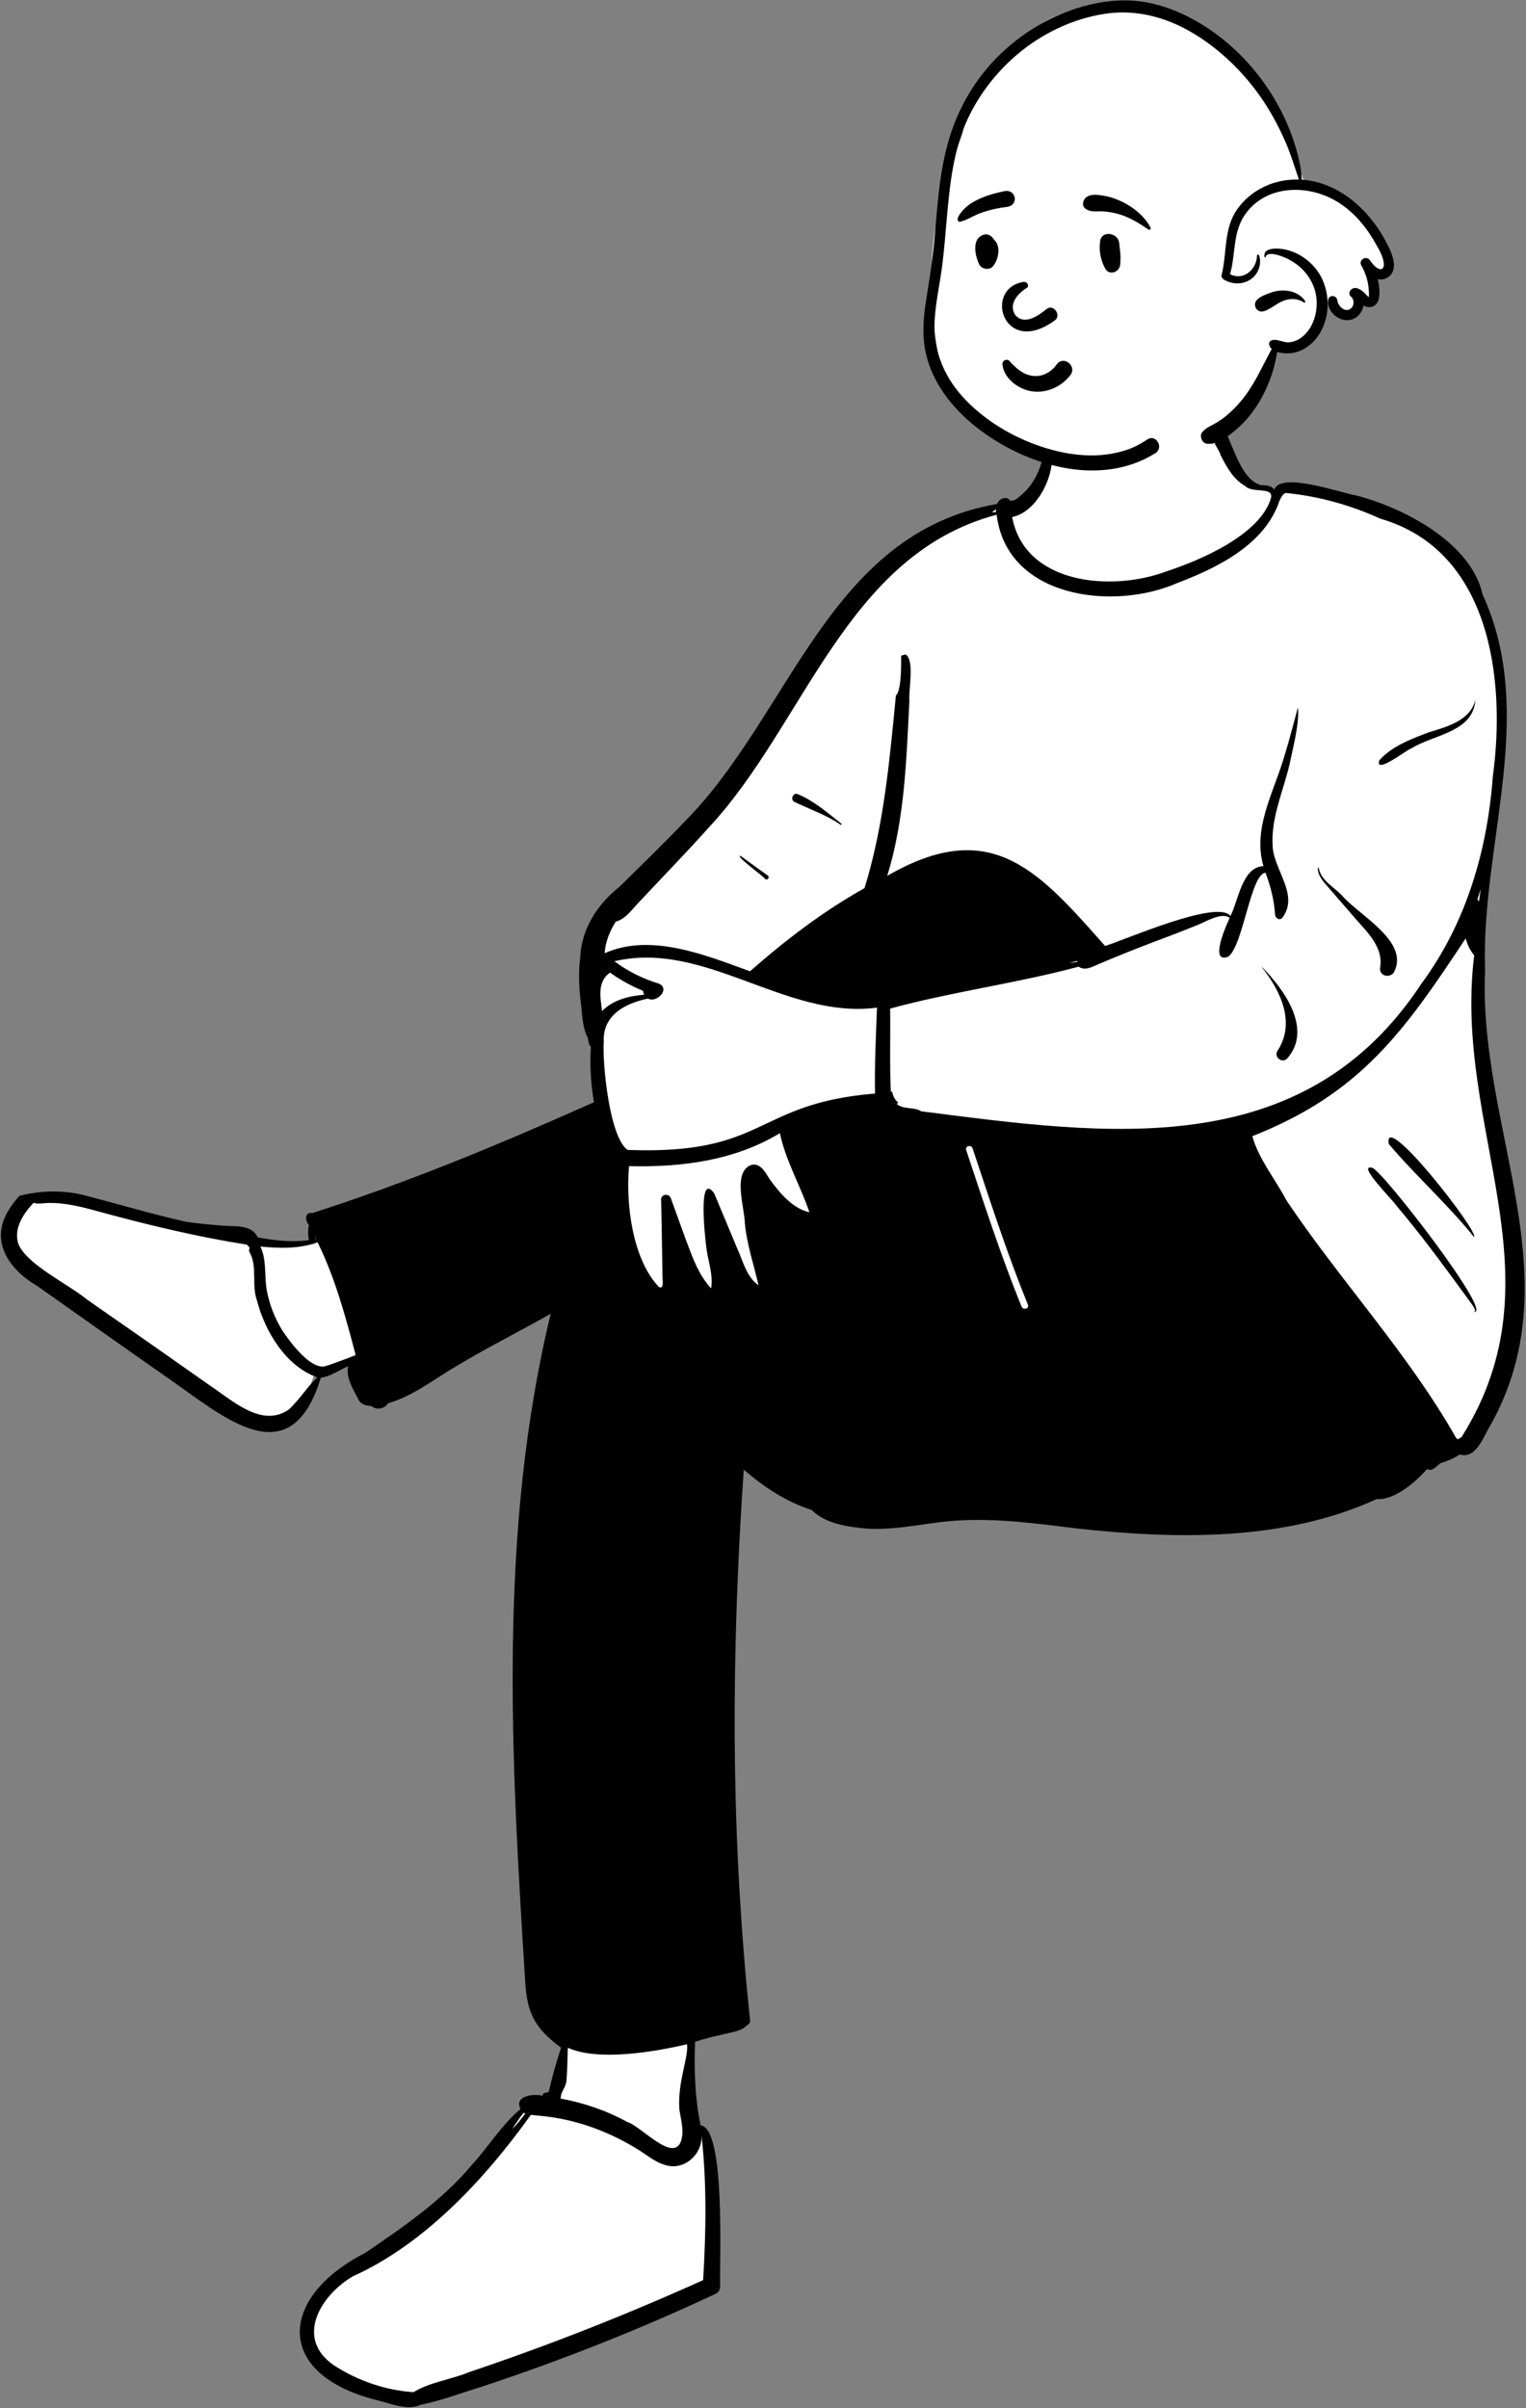 <?xml version="1.0" encoding="UTF-8" standalone="no"?>
<svg
   xmlns:dc="http://purl.org/dc/elements/1.1/"
   xmlns:cc="http://creativecommons.org/ns#"
   xmlns:rdf="http://www.w3.org/1999/02/22-rdf-syntax-ns#"
   xmlns:svg="http://www.w3.org/2000/svg"
   xmlns="http://www.w3.org/2000/svg"
   xmlns:sodipodi="http://sodipodi.sourceforge.net/DTD/sodipodi-0.dtd"
   xmlns:inkscape="http://www.inkscape.org/namespaces/inkscape"
   inkscape:version="1.0 (4035a4fb49, 2020-05-01)"
   sodipodi:docname="sitting-boy.svg"
   id="svg23"
   version="1.1"
   viewBox="0 0 365 576"
   height="576px"
   width="365px">
  <rect x="0" y="0" width="365" height="576" fill="#808080" stroke="none"/>
  <defs
     id="defs27" />
  <sodipodi:namedview
     inkscape:current-layer="svg23"
     inkscape:window-maximized="1"
     inkscape:window-y="511"
     inkscape:window-x="-9"
     inkscape:cy="288"
     inkscape:cx="182.5"
     inkscape:zoom="1.4236111"
     showgrid="false"
     id="namedview25"
     inkscape:window-height="991"
     inkscape:window-width="1920"
     inkscape:pageshadow="2"
     inkscape:pageopacity="0"
     guidetolerance="10"
     gridtolerance="10"
     objecttolerance="10"
     borderopacity="1"
     bordercolor="#666666"
     pagecolor="#ffffff" />
  <!-- Generator: Sketch 62 (91390) - https://sketch.com -->
  <title
     id="title2">peep-sitting-17</title>
  <desc
     id="desc4">Created with Sketch.</desc>
  <g
     transform="matrix(-1,0,0,1,364.9,0)"
     fill-rule="evenodd"
     fill="none"
     stroke-width="1"
     stroke="none"
     id="Introduction">
    <g
       transform="translate(-3293,-956)"
       id="variations-sitting">
      <g
         transform="translate(3243,897)"
         id="a-person/sitting">
        <g
           transform="translate(-20.311,159.505)"
           id="pose/sitting/crossed_legs">
          <path
             fill="#ffffff"
             id="🎨-Background"
             d="m 430.36,186.492 c -1.958,-0.562 -4.404,-0.706 -6.546,-0.809 -7.571,-0.445 -15.29,3.159 -22.714,4.784 -3.249,0.802 -6.69,1.746 -10.168,2.45 -3.087,0.418 -6.279,0.732 -9.487,0.932 -2.594,0.077 -5.612,-0.121 -6.497,2.602 -5.213,1.009 -9.828,1.429 -14.797,0.571 0.465,-1.581 0.731,-3.234 0.249,-4.936 0.243,-0.404 0.574,-0.949 0.75,-1.317 h -0.597 c -8.723,-3.486 -18.155,-5.867 -26.923,-9.479 -11.445,-4.118 -28.3,-12.075 -41.524,-17.509 0.896,-4.902 1.229,-9.882 0.848,-14.724 l 0.531,-0.429 c 0.175,-0.951 0.446,-2.09 0.937,-2.952 0.624,-1.653 0.638,-3.908 0.886,-5.776 0.517,-3.653 0.861,-9.154 -0.079,-13.492 -0.411,-5.882 -4.382,-10.417 -8.665,-14.055 -5.258,-5.192 -10.522,-10.257 -15.655,-15.649 -28.408,-28.915 -30.655,-65.333 -75.127,-76.402 l -0.022,-0.172 c -0.35,-0.39 -0.494,-0.7 -0.893,-0.083 -1.468,-0.562 -3.299,-0.515 -4.529,-1.465 -2.183,-1.988 -3.732,-4.283 -4.745,-7.007 -0.78,-5.149 -0.228,-13.084 -4.746,-16.378 -5.018,-3.001 -31.679,-5.138 -33.979,1.424 -1.426,1.338 -2.075,3.037 -2.521,5.118 -1.486,2.805 -2.423,5.916 -3.919,8.765 -3.181,6.389 -5.244,4.973 -10.861,6.433 -0.61,-1.357 -2.461,-1.083 -3.809,-0.886 -16.335,2.292 -36.25,8.547 -43.244,23.876 l 0.595,-0.076 c -12.072,22.645 -4.243,51.444 -2.084,75.442 1.746,21.332 -0.251,42.765 -4.997,62.662 -5.826,21.108 -6.16,44.72 5.399,63.827 1.175,2.187 2.605,5.278 5.136,3.906 1.387,1.047 2.945,1.77 5.097,2.4 0.593,0.43 1.208,1.152 1.829,1.46 0.029,0.042 1.029,-0.534 1.082,-0.549 1.89,2.693 105.651,11.691 116.419,13.088 9.487,1.142 22.022,4.058 29.753,-2.774 6.389,-1.823 13.074,-6.567 18.18,-11.278 3.098,44.861 4.812,136.737 7.576,137.377 1.21,0.409 2.843,0.9 4.212,1.292 0.008,3.223 0.248,6.885 -0.005,10.054 -0.424,3.579 -1.5,7.804 -1.986,11.566 -2.091,-0.14 -2.706,1.955 -2.95,3.378 -1.805,11.753 -1.752,21.228 -1.622,34.147 21.229,12.485 46.109,19.35 69.996,27.419 2.288,1.717 7.246,-0.14 9.888,-0.604 9.172,-1.803 19.594,-7.136 17.278,-16.915 -1.695,-7.363 -8.812,-11.599 -14.803,-15.931 -6.555,-4.741 -13.464,-9.479 -19.492,-15.124 -4.836,-4.549 -8.448,-8.077 -12.481,-13.21 -1.789,-2.387 -3.696,-6.309 -6.103,-8.069 2.542,-3.011 -2.594,-0.189 -4.539,-0.015 -1.144,-5.376 -2.56,-10.538 -4.259,-15.696 l 1.651,0.075 c 5.421,-5.055 8.46,-29.32 8.837,-36.519 2.717,-46.929 2.653,-101.018 -8.248,-140.54 8.28,5.091 17.359,9.343 25.594,14.377 5.192,3.037 10.461,7.254 16.281,8.726 0.379,1.087 1.767,1.51 2.524,0.445 1.042,0.128 2.384,-0.303 2.499,-0.777 1.065,-2.175 2.609,-4.52 2.424,-6.883 -2.6e-4,0 -1.43,-3.311 -1.43,-3.311 3.203,1.3 6.685,4.035 10.103,4.286 6.905,23.022 20.511,10.125 33.603,1.166 7.901,-5.512 16.544,-11.599 24.859,-17.476 7.055,-5.603 20.828,-10.92 14.076,-22.019" />
          <path
             fill="#000000"
             id="🖍-Ink"
             d="m 133.583,15.531 c 6.669,-1.618 7.808,-17.583 11.835,-15.309 2.328,2.021 -1.48,5.835 -2.154,8.117 l -0.296,0.58 c -1.366,2.657 -2.911,5.306 -5.604,6.838 -1.731,1.819 -6.904,0.033 -6.143,2.931 2.656,8.734 16.753,14.781 25.062,17.501 12.914,4.844 33.804,3.205 36.839,-13.032 -7.083,-1.295 -12.32,-14.058 -7.955,-19.371 0.149,5.162 1.561,10.488 5.618,13.985 l 0.224,0.205 c 0.714,0.651 1.638,1.427 2.56,1.283 0.899,-1.25 2.643,-0.539 3.157,0.78 40.33,6.962 49.314,50.398 74.712,75.965 5.073,5.334 10.377,10.441 15.612,15.612 5.347,4.236 9.13,10.142 9.394,17.076 0.478,3.857 0.241,7.717 -0.27,11.58 l -0.035,0.349 c -0.237,2.394 -0.378,4.965 -1.519,7.091 -0.197,0.72 -0.117,1.63 -0.741,2.139 0.273,4.407 0.013,8.894 -0.733,13.288 l 1.946,0.867 c 21.412,9.523 43.071,18.499 65.397,25.637 1.908,-0.346 1.752,1.869 0.829,2.877 0.244,1.184 0.27,2.416 -0.016,3.588 4.088,0.587 8.241,0.099 12.277,-0.645 1.277,-2.808 4.669,-2.658 7.291,-2.736 3.258,-0.204 6.511,-0.522 9.746,-0.973 7.97,-1.778 15.797,-4.118 23.69,-6.173 5.282,-1.484 10.978,-1.414 16.277,-0.048 0.9,1.007 1.731,2.083 2.433,3.225 4.844,7.5 0.071,14.372 -6.69,18.311 -10.848,7.678 -21.698,15.346 -32.594,22.954 l -0.792,0.564 c -12.964,9.265 -27.548,20.993 -34.471,-1.558 -2.327,-0.273 -4.366,-1.832 -6.534,-2.752 0.583,2.706 -1.158,5.44 -2.359,7.76 -0.517,1.321 -1.93,1.757 -3.235,1.745 -1.117,1.095 -3.214,0.664 -3.945,-0.635 -5.926,-1.694 -10.822,-5.649 -16.068,-8.722 -7.458,-4.523 -15.282,-8.38 -22.848,-12.712 12.569,51.962 9.495,106.089 6.15,158.982 l -0.024,0.478 c -0.414,7.722 -2.188,11.375 -8.602,16.109 1.117,3.404 2.117,6.821 2.879,10.322 0.269,0.812 1.508,0.048 1.518,1.163 2.279,-0.532 6.91,0.037 5.294,3.185 4.575,3.834 7.673,9.028 11.683,13.399 7.063,8.454 16.296,14.746 25.35,20.946 20.811,10.589 22.004,28.939 -2.345,35.208 l -0.244,0.057 c -3.353,0.806 -7.391,2.648 -10.642,1.097 -4.862,-0.935 -9.688,-2.827 -14.446,-4.269 -19.156,-6.329 -37.892,-13.741 -56.045,-22.259 -0.658,-0.309 -1.031,-1.016 -1.048,-1.724 0.203,-5.844 -1.387,-37.871 4.682,-38.561 1.355,-6.543 1.568,-13.297 1.322,-19.975 -1.969,-0.618 -3.959,-1.215 -5.999,-1.601 -1.98,-0.623 -5.076,-0.762 -6.402,-2.364 -0.477,-0.172 -0.826,-0.598 -0.755,-1.269 1.072,-10.036 1.885,-20.099 2.478,-30.174 2.031,-33.79 1.342,-67.686 -0.972,-101.439 -4.767,4.116 -10.198,7.72 -16.245,9.637 -3.338,3.339 -8.69,4.056 -13.246,4.46 -5.859,0.362 -11.615,-0.806 -17.397,-1.533 -9.819,-1.234 -19.569,-0.142 -29.316,1.069 l -3.331,0.415 c -23.863,2.613 -49.653,3.154 -71.894,-7.031 -4.188,0.371 -9.386,-4.148 -11.999,-7.167 -1.154,0.711 -2.287,-0.678 -3.206,-1.409 -1.517,-0.46 -3.238,-1.121 -4.615,-2.086 -3.493,1.141 -5.377,-3.387 -6.703,-5.848 -21.057,-36.005 2.393,-71.845 0.63,-110.026 1.068,-29.934 -12.606,-61.119 0.61,-89.829 2.673,-12.149 18.31,-20.545 30.079,-23.633 3.793,-0.625 18.151,-5.809 19.732,-1.45 0.748,-0.981 2.026,-1.055 3.172,-1.059 z m 174.665,389.822 c -1.973,0.212 -3.897,0.333 -5.848,0.69 -7.119,1.166 -13.91,3.919 -20.028,7.743 -1.981,1.233 -3.75,2.788 -6.023,3.475 -4.672,1.694 -9.264,-2.512 -8.922,-7.059 -1.302,11.428 -1.079,23.187 -0.403,34.673 18.275,8.255 36.959,15.615 55.983,22.01 4.284,1.792 9.357,2.367 13.291,4.79 6.709,-0.423 13.462,-2.775 19.097,-6.452 9.347,-6.476 3.142,-16.747 -4.607,-21.266 -17.057,-7.686 -31.576,-23.24 -42.541,-38.603 z M 270.877,388.453 c -0.357,3.388 2.221,8.665 1.857,15.417 -0.28,2.108 -0.938,4.317 -0.709,6.434 1.05,7.851 9.564,-2.126 13.082,-3.219 4.995,-2.743 10.422,-4.611 16.001,-5.632 -0.034,-1.811 -1.235,-2.534 -1.392,-4.323 -0.226,-2.636 -0.215,-5.169 -0.334,-7.83 -7.255,3.294 -20.809,0.965 -28.505,-0.846 z m 39.092,16.388 c -0.126,0.084 -0.26,0.156 -0.397,0.22 1.008,1.219 1.882,2.572 3.078,3.621 l -0.509,-0.789 c -0.681,-1.053 -1.378,-2.102 -2.172,-3.052 z M 84.632,123.936 c -0.366,1.483 -1.031,2.878 -2.029,4.065 5.151,41.698 -21.349,76.46 3.015,115.23 0.308,0.143 0.589,0.321 0.859,0.544 0.143,-0.095 0.286,-0.196 0.427,-0.296 11.42,-20.177 27.675,-37.582 40.627,-56.89 2.486,-4.847 6.578,-9.725 8.145,-15.324 -26.029,-10.262 -36.426,-25.236 -51.046,-47.329 z m 342.546,63.248 c -1.104,0.394 -2.332,0.069 -3.509,0.048 -4.181,-0.089 -8.268,1 -12.267,2.101 -11.632,3.177 -23.325,5.989 -35.243,7.87 -0.241,0.249 -0.471,0.503 -0.68,0.77 0.206,0.349 0.238,0.786 -0.061,1.22 -1.798,3.429 -0.345,7.628 -1.651,11.298 -1.892,7.431 -6.926,15.813 -14.438,18.45 2.506,2.384 4.301,5.452 6.881,7.752 6.342,4.341 13.327,-2.129 18.505,-5.598 9.858,-6.954 19.742,-13.859 29.653,-20.736 4.44,-3.674 14.263,-8.306 16.387,-13.174 1.361,-3.732 -1.116,-7.369 -3.578,-10.001 z m -67.939,9.474 c -4.243,8.641 -6.693,17.828 -9.143,27.106 2.549,0.7 4.896,1.797 7.402,2.534 3.529,0.793 8.511,-6.016 10.28,-8.719 1.824,-3.023 3.101,-6.344 3.693,-9.824 0.5,-3.408 -0.033,-6.947 1.452,-10.104 -4.597,0.469 -9.26,0.567 -13.683,-0.993 z M 106.969,178.83 c 3.985,-1.115 -5.08,7.886 -5.602,8.847 -5.894,6.949 -11.294,14.288 -16.653,21.65 l -1.625,2.235 c -0.156,0.226 -1.232,1.814 -0.454,1.612 0.071,-0.019 0.104,0.075 0.048,0.114 -4.956,0.875 21.896,-33.845 24.286,-34.457 z m 97.145,-4.249 c 0.322,-0.969 -1.208,-1.384 -1.53,-0.42 l -1.016,3.054 c -3.833,11.541 -7.643,23.098 -12.225,34.37 -0.383,0.946 1.149,1.358 1.53,0.423 4.983,-12.266 9.055,-24.87 13.241,-37.427 z m 44.559,-4.041 c -1.397,6.621 -4.928,12.591 -7.068,18.92 4.02,-0.885 7.117,-4.625 9.46,-7.842 l 0.07,-0.107 c 1.105,-1.699 2.39,-4.353 4.901,-3.154 3.811,2.21 1.081,10.05 1.01,13.766 -0.483,5.094 -2.142,9.858 -3.272,14.806 2.905,-1.982 3.74,-5.891 5.156,-8.937 l 5.449,-13.054 v 0 c 4.006,-5.481 2.146,10.932 1.939,12.481 -0.326,3.402 -1.762,6.825 -1.198,10.251 2.259,-2.428 3.682,-5.478 4.878,-8.573 1.659,-4.305 3.173,-8.665 4.751,-12.998 0.546,-1.388 2.615,-0.901 2.315,0.628 -0.102,4.918 -0.183,9.836 -0.261,14.754 l -0.059,3.688 c -0.011,0.699 -0.357,2.742 0.853,2.177 6.353,-6.658 7.981,-19.971 7.155,-28.916 -12.488,0.301 -25.229,-1.316 -36.078,-7.89 z m 111.125,24.838 c -0.051,0.163 -0.11,0.325 -0.169,0.488 0.036,0.007 0.074,0.015 0.11,0.025 0.023,-0.172 0.044,-0.342 0.059,-0.512 z m -277.152,0 c -1.385,-1.022 21.897,-30.871 20.389,-22.254 -6.495,7.674 -14.07,14.399 -20.389,22.254 z M 288.26,129.419 c -21.774,-5.107 -40.948,13.973 -62.814,11.09 0.253,6.834 0.605,13.714 0.467,20.551 29.038,2.392 25.734,14.732 59.161,13.49 4.32,-2.889 6.094,-20.595 5.729,-25.94 0.279,-6.32 -5.167,-9.157 -10.592,-10.265 -1.96,1.182 -5.477,-2.344 -2.567,-3.585 3.831,-1.151 7.416,-2.96 10.616,-5.341 z M 127.629,17.413 c -7.746,0.762 -15.418,2.871 -22.538,6.128 -26.317,7.587 -30.112,38.349 -26.947,61.661 1.311,17.728 6.374,35.066 17.018,49.482 28.338,43.156 75.275,36.322 119.734,30.614 1.603,-1.113 4.318,-0.323 5.863,-1.794 -0.161,-0.056 -0.307,-0.132 -0.431,-0.227 0.742,-0.578 1.316,-1.593 1.488,-2.671 l 0.32,0.032 v 0 c 0.314,-6.693 0.063,-13.255 0.164,-19.895 -14.609,-4.001 -30.276,-6.045 -45.081,-10.03 -1.683,1.172 -3.623,-0.177 -5.267,-0.814 -4.261,-1.81 -8.561,-3.529 -12.892,-5.166 l -1.083,-0.408 c -2.823,-1.057 -5.644,-2.14 -8.441,-3.27 l -1.048,-0.426 c -1.602,-0.654 -5.648,-3.076 -7.396,-1.564 l 0.141,0.304 c 1.036,2.258 4.606,10.613 0.218,8.961 -3.564,-2.499 -5.411,-19.925 -8.941,-20.079 -1.214,3.244 -2.084,6.612 -2.282,10.08 -0.071,0.78 -1.099,1.438 -1.716,0.709 -4.186,-5.506 2.137,-11.502 2.306,-17.314 0.399,-6.757 -2.595,-13.079 -4.086,-19.547 l -0.092,-0.446 c -0.875,-4.196 -2.235,-9.283 -1.874,-13.046 l 0.869,3.267 c 0.871,3.269 1.764,6.538 2.788,9.761 2.541,8.049 7.13,16.342 4.58,24.955 5.115,0.17 5.98,8.233 7.902,11.916 3.109,-4.029 24.986,5.631 29.979,7.181 l 0.963,-1.091 c 15.635,-17.704 26.922,-29.686 51.155,-15.681 -4.186,-13.486 -4.591,-27.81 -5.305,-41.814 0.245,-2.664 -1.297,-9.692 0.877,-11.146 0.377,0.055 0.744,0.169 1.091,0.32 l -4.2e-4,1.38 c 0.01,2.674 0.135,7.108 1.258,8.115 l 0.515,5.295 c 1.349,13.768 2.88,27.525 6.996,40.792 9.882,5.517 18.9,12.426 27.383,19.879 l 0.966,-0.352 c 10.482,-3.832 23.094,-8.745 33.81,-3.962 -0.179,-2.7 -1.223,-5.285 -2.679,-7.568 -2.428,-0.602 -4.017,-3.158 -5.754,-4.861 -5.509,-5.909 -11.163,-11.684 -16.545,-17.712 -22.964,-24.671 -32.734,-65.183 -68.796,-74.752 -2.384,19.936 -27.923,23.117 -43.313,16.294 l -0.584,-0.223 C 143.355,34.991 132.543,29.425 129.183,19.286 l -0.14,-0.294 c -0.345,-0.715 -0.757,-1.444 -1.414,-1.58 z m 5.676,113.448 c 0.028,-0.031 0.082,0.011 0.058,0.045 -4.484,5.619 -8.132,13.283 -3.676,19.996 0.824,1.511 -1.101,2.963 -2.334,1.811 -6.185,-7.015 0.677,-16.522 5.952,-21.851 z m 155.998,1.27 c -2.466,1.758 -5.109,3.218 -7.91,4.37 0.009,0.322 -0.148,0.667 -0.291,0.919 3.687,0.293 7.526,1.244 10.114,3.929 0.126,-0.982 0.249,-1.967 0.343,-2.952 0.238,-2.534 -0.196,-4.801 -2.256,-6.267 z m -169.546,-24.84 0.029,-0.135 c 0.02,-0.154 0.254,-0.164 0.247,0 -0.086,2.009 -1.549,3.438 -2.789,4.868 -1.839,2.122 -3.679,4.243 -5.519,6.365 -3.077,3.697 -7.609,7.413 -6.59,12.769 0.019,1.902 -2.368,2.31 -3.336,0.911 -3.852,-7.336 8.272,-13.577 12.359,-18.309 1.919,-2.048 4.943,-3.555 5.599,-6.467 z m 57.727,22.023 c 0.058,0.091 0.099,0.19 0.12,0.292 0.646,0.069 1.289,0.142 1.931,0.221 l -2.052,-0.512 z M 81.048,112.157 c 0.115,0.766 0.223,1.535 0.326,2.304 l 0.102,0.769 0.016,-0.067 c 0.053,-0.2 0.152,-0.373 0.282,-0.512 l 0.044,-0.045 c -0.267,-0.812 -0.524,-1.629 -0.769,-2.449 z m 177.006,-7.934 c 1.545,-0.165 -5.455,4.862 -5.842,5.484 -0.564,0.49 -1.224,-0.381 -0.622,-0.805 2.175,-1.533 4.318,-3.106 6.464,-4.679 z m -13.619,-14.787 c 1.075,-0.44 1.805,1.348 0.785,1.846 -3.714,1.815 -7.641,3.098 -11.063,5.485 -0.15,0.105 -0.338,-0.139 -0.196,-0.251 l 0.411,-0.325 c 3.152,-2.5 6.3,-5.217 10.062,-6.755 z M 82.33,66.833 c 1.038,4.882 6.654,6.485 11.012,7.785 l 1.362,0.518 c 3.849,1.471 7.836,3.126 10.605,6.234 1.085,3.506 -6.659,-2.602 -7.74,-2.911 C 92.281,75.185 82.726,74.629 82.33,66.833 Z M 196.977,21.254 c 0.029,0.248 0.044,0.502 0.051,0.755 0.326,0 0.649,0.003 0.975,0.013 -0.379,-0.222 -0.727,-0.476 -1.026,-0.768 z" />
        </g>
        <g
           transform="translate(86.512,45.072)"
           stroke-width="1"
           id="Head">
          <g
             id="head/No-Hair-3">
            <path
               fill="#ffffff"
               id="path9"
               d="M 100.016,48.098 C 91.194,24.922 75.291,7.953 48.482,18.611 47.713,18.088 46.709,17.948 45.748,18.56 31.144,27.717 20.627,42.397 16.07,58.952 c -2.774,0.527 -5.469,1.445 -7.876,2.951 -5.232,3.273 -8.752,8.482 -12.051,13.555 -0.992,1.525 -0.073,4.05 1.791,4.397 0.81,0.151 1.613,0.24 2.411,0.264 -0.194,0.704 -0.45,1.385 -0.776,2.009 -1.179,2.26 1.049,4.659 3.137,4.041 0.232,0.122 0.474,0.223 0.726,0.299 0.029,1.28 0.687,2.994 1.991,3.252 2.108,0.452 4.91,-1.16 4.413,-3.514 0.637,0.112 1.272,0.126 1.89,0.048 0.069,1.226 0.048,2.506 0.217,3.637 0.554,5.331 5.888,8.911 10.974,7.29 0.312,1.661 0.678,3.995 2.317,4.896 1.915,5.365 5.223,11.488 10.639,13.933 -0.482,1.234 -0.221,2.735 1.232,3.56 9.915,5.645 21.816,7.555 33.026,5.456 4.48,-0.266 8.845,-1.277 13.035,-3.431 3.055,-1.571 5.864,-3.565 8.606,-5.621 2.743,-2.057 5.676,-4.059 7.866,-6.73 2.378,-2.9 3.485,-6.313 4.204,-9.945 3.292,-16.486 2.155,-32.674 -3.825,-48.378 -7.403,-19.44 7.4,16.619 0,-2.822 z" />
            <path
               fill="#000000"
               id="path11"
               d="m 57.366,14.094 c 4.515,-0.318 9.112,0.442 13.412,1.801 6.857,2.167 13.155,5.993 18.329,10.972 5.332,5.132 9.276,11.459 11.674,18.448 2.892,8.428 3.325,17.427 4.139,26.225 0.411,4.445 1.089,8.822 1.793,13.224 l 0.111,0.695 c 0.688,4.289 1.075,8.627 0.125,12.909 -1.58,7.117 -6.318,13.158 -11.941,17.622 -11.552,9.17 -29.535,14.761 -42.985,6.323 -2.081,-1.306 -0.109,-4.644 1.922,-3.284 1.43,0.958 2.944,1.797 4.568,2.377 6.786,2.422 14.239,1.559 20.946,-0.694 6.609,-2.22 12.951,-5.971 17.828,-10.976 5.123,-5.257 7.961,-11.751 7.551,-19.14 -0.244,-4.396 -1.248,-8.711 -1.804,-13.072 -0.493,-3.862 -0.789,-7.745 -1.13,-11.623 l -0.125,-1.395 C 101.057,56.608 100.019,48.491 96.419,41.32 93.391,35.287 88.957,29.919 83.626,25.774 78.045,21.435 71.379,18.4 64.384,17.267 c -8.225,-1.331 -16.099,1.089 -22.961,5.596 -6.085,3.996 -11.317,9.337 -15.329,15.397 -1.945,2.938 -3.603,6.076 -5.034,9.294 -1.349,3.032 -2.278,6.209 -3.363,9.334 0.892,-0.027 1.8,0.008 2.721,0.109 4.725,0.523 9.128,2.968 11.931,6.824 3.425,4.712 2.499,10.496 3.837,15.854 0.104,0.416 -0.072,0.823 -0.429,1.053 -2.028,1.309 -4.743,1.353 -6.706,-0.121 -1.704,-1.279 -2.504,-3.592 -1.814,-5.613 0.09,-0.263 0.474,-0.217 0.485,0.066 0.13,3.439 3.325,6.088 6.457,4.451 -1.344,-4.621 -0.636,-9.781 -3.384,-13.955 -4.864,-7.387 -14.929,-7.692 -21.999,-3.528 -3.721,2.191 -6.666,5.486 -8.859,9.171 l -0.632,1.07 C -1.536,73.699 -2.426,75.316 -2.6,76.89 -2.701,77.798 -2.365,78.652 -1.321,78.194 -0.477,77.824 0.177,76.961 0.678,76.218 1.534,74.952 3.499,76.046 2.793,77.394 l -0.024,0.044 c -1.028,1.819 -1.661,3.823 -1.777,5.912 l -0.03,0.578 c -0.019,0.422 -0.033,1.021 0.056,1.042 0.107,0.026 0.851,-0.831 0.975,-0.95 0.597,-0.572 1.211,-1.04 2.042,-1.193 1.092,-0.2 2.194,1.149 1.246,2.034 l -0.04,0.036 c -0.846,0.734 -0.808,2.199 0.126,2.886 1.319,0.969 2.943,-0.613 3.134,-1.916 l 0.006,-0.048 c 0.169,-1.407 2.127,-1.457 2.233,0 0.231,3.163 -3.54,5.813 -6.409,4.218 -1.134,-0.631 -1.856,-1.785 -2.082,-3.023 -0.362,0.191 -0.753,0.324 -1.166,0.36 -1.345,0.119 -2.3,-0.825 -2.518,-2.092 -0.253,-1.476 -0.103,-3.057 0.286,-4.59 -0.73,0.176 -1.498,0.109 -2.27,-0.336 -2.336,-1.346 -1.665,-4.34 -0.783,-6.361 3.765,-8.627 11.566,-16.456 21.23,-17.077 0.053,-1.522 0.26,-2.961 0.598,-4.485 3.306,-14.909 14.014,-28.714 27.955,-35.166 3.725,-1.724 7.676,-2.884 11.783,-3.174 z m -36.559,59.554 0.132,-0.03 c 1.506,-0.324 5.47,-0.705 4.992,1.826 -0.023,0.119 -0.196,0.104 -0.227,0 -0.468,-1.591 -3.647,-0.319 -4.575,0.064 -1.279,0.528 -2.541,1.307 -3.586,2.212 -2.287,1.982 -3.82,4.776 -4.054,7.809 -0.231,3.01 0.643,6.26 2.817,8.437 1.066,1.067 2.426,1.791 3.954,1.845 1.373,0.048 2.89,-1.02 4.157,-0.395 0.25,0.123 0.448,0.461 0.425,0.74 -0.043,0.527 -0.279,0.937 -0.63,1.256 2.121,3.859 3.857,7.944 6.562,11.454 1.358,1.761 2.896,3.391 4.638,4.779 0.828,0.66 1.728,1.239 2.657,1.748 1.088,0.597 2.029,0.971 2.805,1.982 0.662,0.863 -2.51e-4,2.531 -1.092,2.679 -2.57,0.35 -5.068,-1.725 -6.954,-3.279 -1.885,-1.553 -3.514,-3.469 -4.86,-5.501 -2.585,-3.903 -4.354,-8.507 -5.061,-13.166 -0.821,0.26 -1.745,0.339 -2.441,0.341 -1.85,0.004 -3.617,-0.66 -5.071,-1.783 -5.323,-4.111 -5.914,-12.551 -2.158,-17.874 1.797,-2.547 4.529,-4.429 7.568,-5.146 z m 0.033,9.789 c 1.234,-0.108 2.467,0.086 3.627,0.507 l 0.478,0.173 c 1.01,0.369 2.085,0.802 2.815,1.559 1.115,1.156 0.005,3.159 -1.583,2.716 -1.756,-0.49 -3.182,-1.966 -4.937,-2.585 -1.569,-0.553 -3.346,-0.475 -4.738,0.478 -0.184,0.126 -0.426,-0.122 -0.305,-0.305 1.065,-1.619 2.746,-2.375 4.643,-2.541 z" />
          </g>
          <g
             fill="#000000"
             transform="translate(39.871,46.574)"
             id="face/Smile">
            <path
               id="path14"
               d="m 36.758,60.328 c -1.686,-0.687 -3.19,-1.832 -4.289,-3.295 -0.382,-0.509 -0.481,-1.046 -0.401,-1.537 0.09,-0.552 0.417,-1.053 0.864,-1.389 0.448,-0.337 1.008,-0.503 1.549,-0.418 0.47,0.074 0.939,0.331 1.31,0.864 l 0.077,0.107 c 0.654,0.883 1.506,1.608 2.476,2.075 0.936,0.45 1.982,0.66 3.065,0.538 2.062,-0.233 3.484,-1.346 4.994,-2.859 0.187,-0.191 0.375,-0.388 0.563,-0.588 0.119,-0.181 0.284,-0.298 0.467,-0.359 0.203,-0.068 0.434,-0.064 0.644,0.009 0.203,0.071 0.385,0.205 0.507,0.384 0.116,0.17 0.181,0.38 0.16,0.621 -0.138,1.567 -0.959,2.966 -2.124,4.064 -1.295,1.22 -3.011,2.064 -4.626,2.36 -1.78,0.326 -3.593,0.092 -5.236,-0.577 z m 6.075,-24.178 c 1.894,1.149 4.779,3.829 2.742,6.679 -2.398,2.512 -5.85,-0.368 -7.551,-1.671 -1.577,-1.01 -3.35,1.587 -1.886,2.766 12.293,9.088 17.282,-7.473 7.654,-9.125 -1.06,-0.182 -1.454,0.996 -0.958,1.351 z M 20.804,25.577 c 0.209,-2.593 4.164,-3.182 4.558,-0.616 0.352,2.299 -0.062,4.41 -1.099,6.48 -0.991,1.977 -3.481,1.055 -3.669,-0.746 -0.252,-2.413 0.081,-3.505 0.211,-5.118 z M 50.911,24.429 c 0.551,-0.721 1.348,-1.213 2.301,-0.935 2.98,0.87 2.102,5.095 1.055,7.151 -0.569,1.117 -2.407,1.4 -3.238,0.417 -1.354,-1.604 -2.003,-4.806 -0.281,-6.385 0.047,-0.082 0.099,-0.164 0.162,-0.247 z m -26.691,-10.199 0.471,-0.082 c 1.456,-0.252 3.267,-0.493 4.297,0.676 0.546,0.62 0.734,1.772 0,2.366 -1.292,1.044 -2.72,0.64 -4.268,0.728 -1.276,0.073 -2.502,0.284 -3.731,0.635 -2.696,0.769 -4.893,2.174 -7.196,3.717 -0.302,0.202 -0.611,-0.184 -0.466,-0.466 1.329,-2.6 3.905,-4.736 6.486,-6.037 1.377,-0.695 2.884,-1.271 4.408,-1.536 z m 23.974,-1.165 0.36,0.074 c 3.921,0.818 9.016,2.453 10.873,6.299 0.071,0.544 -0.004,0.66 -0.065,0.737 l -0.02,0.025 c -0.05,0.065 -0.09,0.155 -0.326,0.229 -0.066,-0.016 -0.132,-0.032 -0.199,-0.05 -0.851,-0.223 -1.525,-0.53 -2.177,-0.848 L 55.934,19.184 C 55.114,18.782 54.286,18.396 53.41,18.11 51.538,17.5 49.614,17.071 47.659,16.842 47.236,16.792 46.828,16.649 46.506,16.405 c -0.305,-0.232 -0.539,-0.554 -0.645,-0.981 -0.138,-0.553 -0.098,-0.972 0.199,-1.471 0.223,-0.375 0.543,-0.635 0.91,-0.784 0.374,-0.152 0.8,-0.188 1.224,-0.103 z" />
          </g>
          <g
             transform="translate(30.843,84.635)"
             id="facial-hair/*-None" />
          <g
             transform="translate(11.786,60.346)"
             id="accessories/*-None" />
        </g>
      </g>
    </g>
  </g>
</svg>
